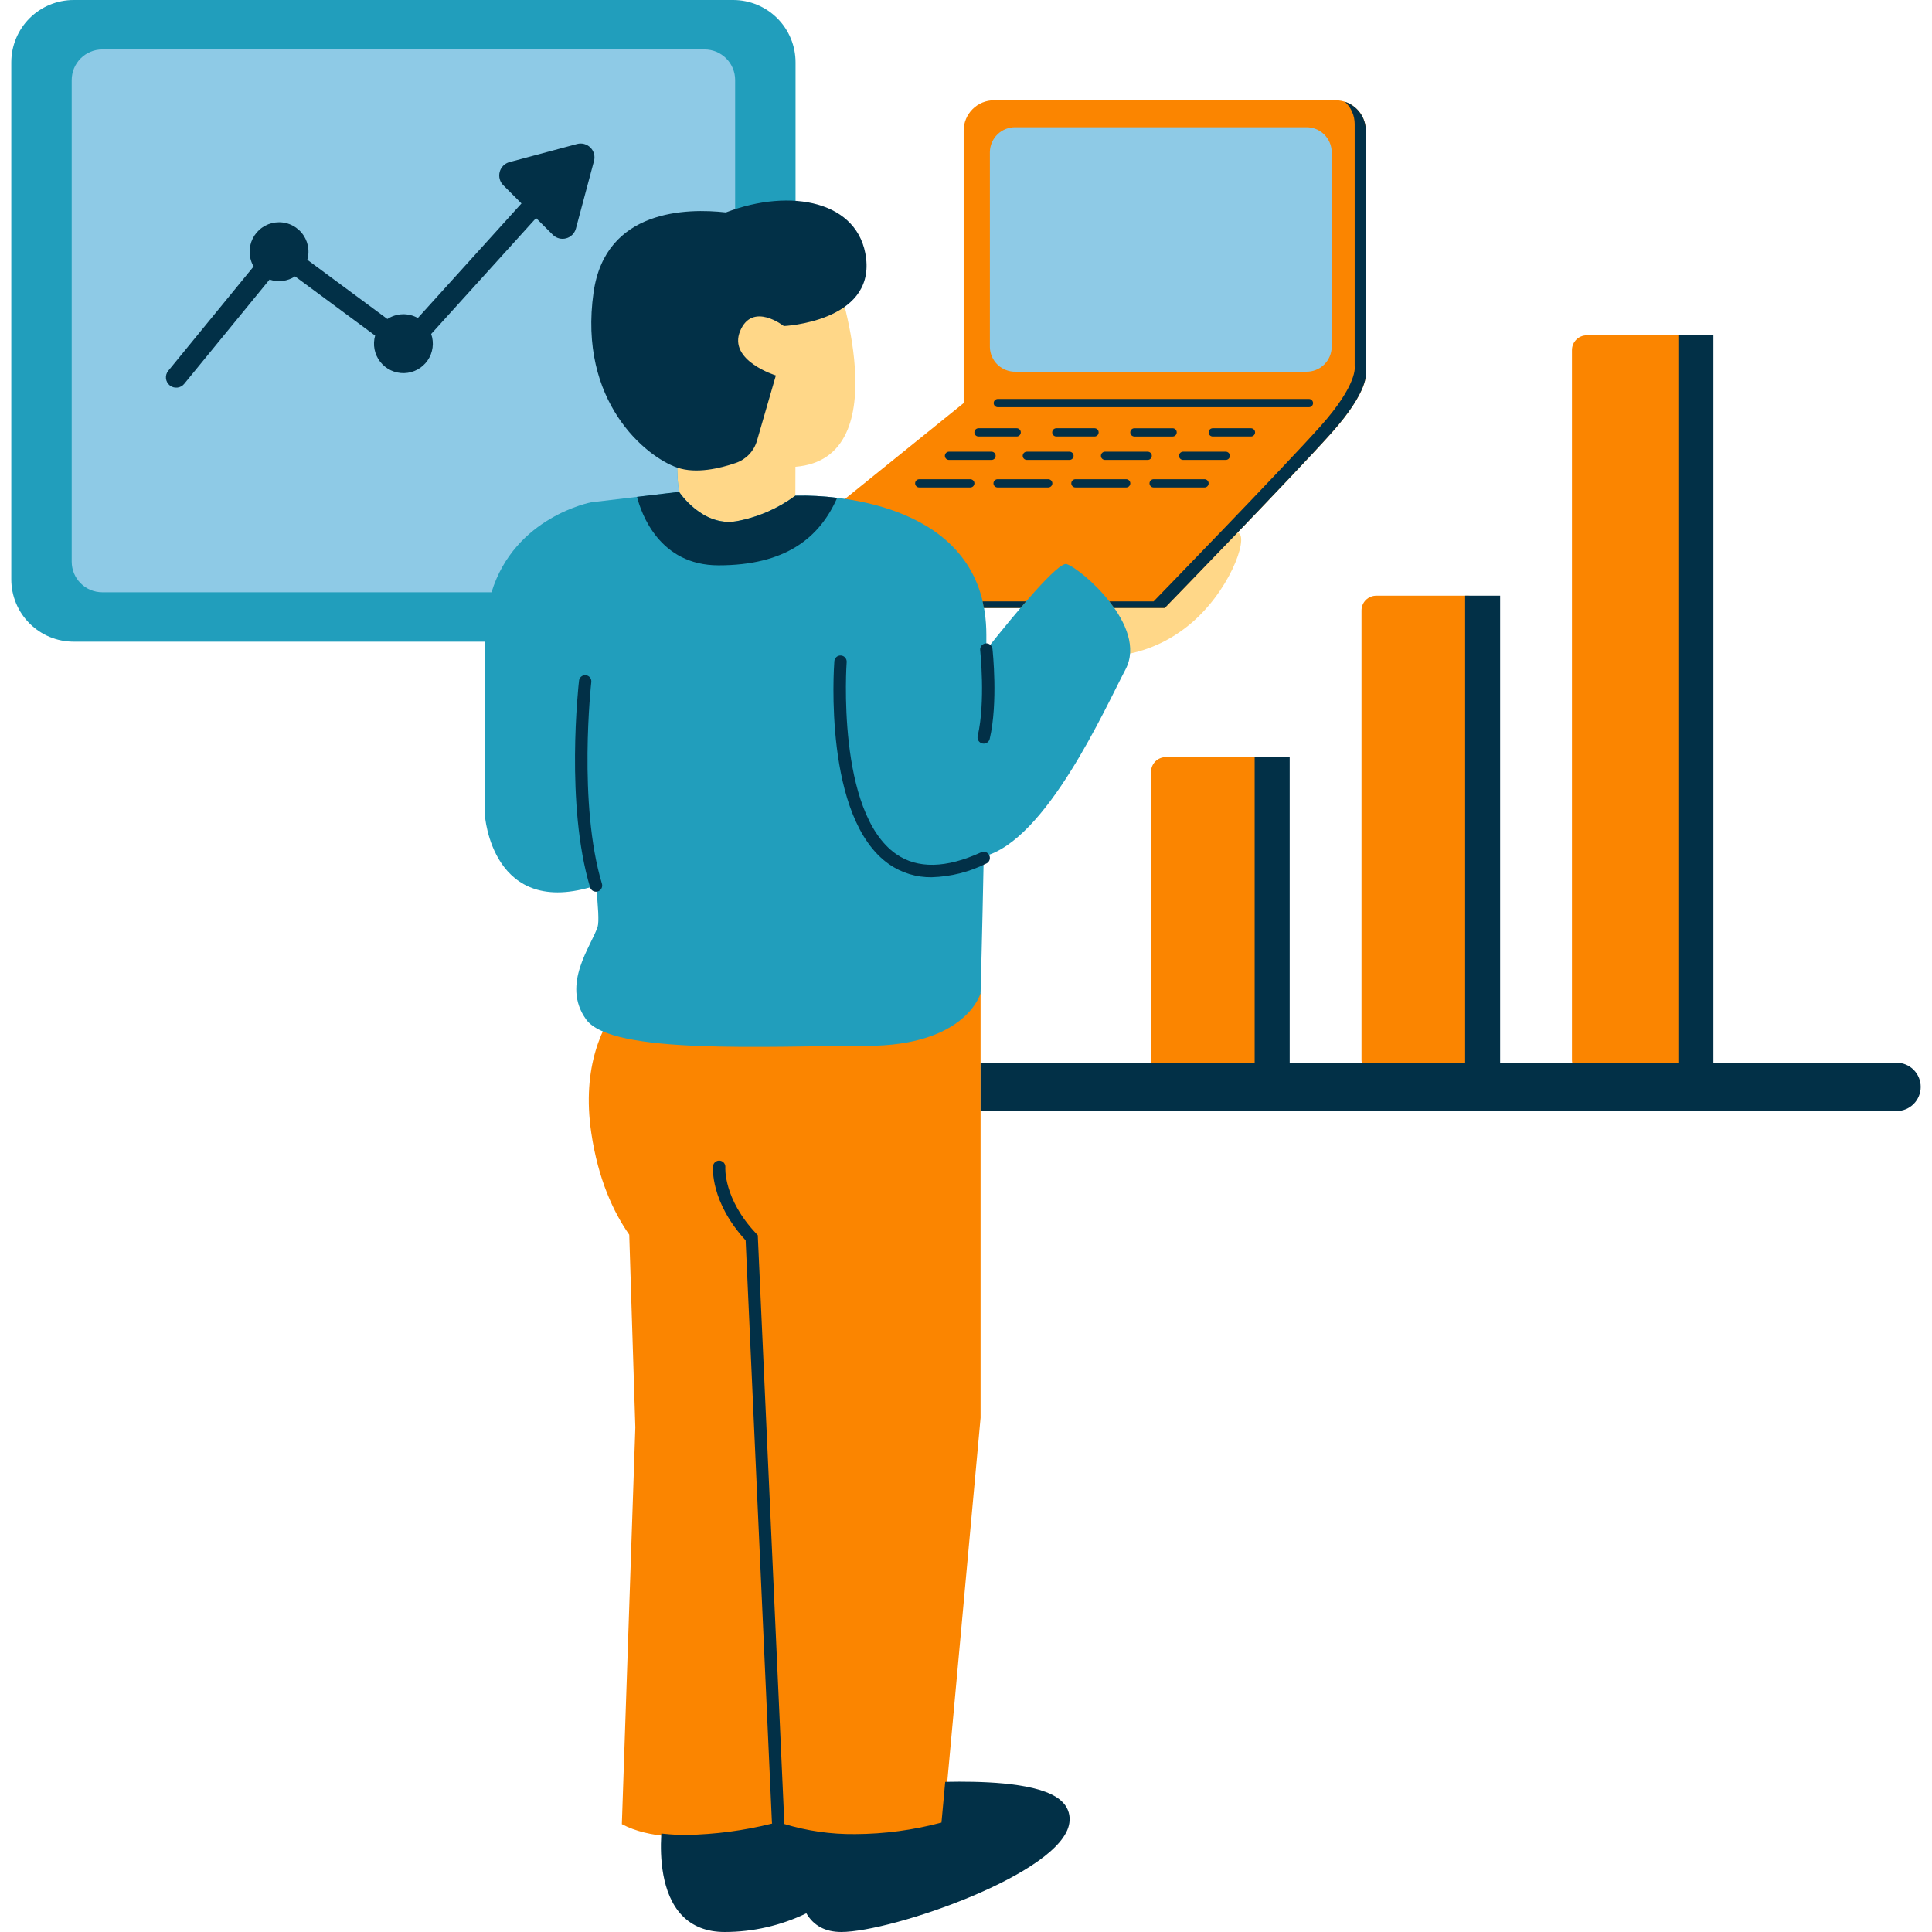 <svg xmlns="http://www.w3.org/2000/svg" xmlns:xlink="http://www.w3.org/1999/xlink" width="1080" zoomAndPan="magnify" viewBox="0 0 810 810" height="1080" preserveAspectRatio="xMidYMid meet" version="1.2"><defs><clipPath id="c7cbd55436"><path d="M 4.418 0 L 474 0 L 474 439 L 4.418 439 Z M 4.418 0 "/></clipPath><clipPath id="fb33c77674"><path d="M 69 42 L 805.418 42 L 805.418 810 L 69 810 Z M 69 42 "/></clipPath></defs><g id="02d00cb7a5"><path style=" stroke:none;fill-rule:nonzero;fill:#ffd788;fill-opacity:1;" d="M 498.043 262.406 C 480.801 276.199 463.879 274.945 463.879 274.945 L 452.527 256.523 L 451.34 257.078 C 451.34 257.078 451.461 256.363 451.684 255.152 L 444.758 243.918 L 454.316 242.992 C 457.176 231.508 461.941 217.148 467.949 216.961 C 475.035 216.738 473.832 232.148 472.512 241.227 L 473.844 241.098 C 473.844 241.098 491.141 245.801 497.41 238.902 C 503.68 232.008 515.273 221.344 519.348 223.543 C 523.422 225.746 515.277 248.613 498.043 262.406 Z M 325.285 115.637 L 298.574 122.887 L 292.016 177.441 C 291.887 178.934 292.02 180.402 292.414 181.852 C 292.809 183.297 293.441 184.629 294.312 185.848 L 284.418 188.145 C 284.418 188.145 278.551 228.543 307.547 228.543 C 336.547 228.543 333.441 215.078 333.441 215.078 L 333.488 195.703 C 377.461 192.16 350.355 115.637 350.355 115.637 Z M 325.285 115.637 "/><path style=" stroke:none;fill-rule:nonzero;fill:#fb8500;fill-opacity:1;" d="M 558.215 181.535 C 542.238 199.402 488.328 254.883 488.328 254.883 L 297.664 254.883 L 404.023 168.996 L 404.023 54.738 C 404.023 53.906 404.105 53.078 404.27 52.262 C 404.43 51.445 404.672 50.648 404.992 49.879 C 405.309 49.109 405.699 48.379 406.164 47.684 C 406.625 46.992 407.152 46.352 407.742 45.762 C 408.332 45.172 408.973 44.645 409.664 44.184 C 410.359 43.719 411.09 43.328 411.859 43.008 C 412.629 42.691 413.426 42.449 414.242 42.285 C 415.059 42.125 415.883 42.043 416.719 42.043 L 559.938 42.043 C 560.77 42.043 561.598 42.125 562.414 42.285 C 563.23 42.449 564.023 42.691 564.793 43.008 C 565.566 43.328 566.297 43.719 566.988 44.184 C 567.684 44.645 568.324 45.172 568.914 45.762 C 569.504 46.352 570.027 46.992 570.492 47.684 C 570.953 48.379 571.344 49.109 571.664 49.879 C 571.984 50.648 572.223 51.445 572.387 52.262 C 572.551 53.078 572.629 53.906 572.629 54.738 L 572.629 156.305 C 572.629 156.305 574.195 163.668 558.215 181.535 Z M 286.418 418.391 L 272.828 408.402 C 268.219 411.332 264.23 414.945 260.855 419.238 L 260.719 419.238 L 260.719 419.398 C 252.492 429.555 243.805 447.305 247.895 474.945 C 250.785 494.461 257.191 508.207 263.816 517.66 L 266.363 598.469 L 260.715 764.789 C 283.316 776.902 326.188 764.789 326.188 764.789 C 358.562 776.094 395.52 764.789 395.52 764.789 L 411.109 594.434 L 411.109 416.379 L 358.617 416.008 Z M 527.188 317.422 L 488.754 317.422 C 488.348 317.422 487.945 317.465 487.551 317.543 C 487.152 317.621 486.766 317.738 486.391 317.895 C 486.02 318.047 485.664 318.238 485.324 318.465 C 484.988 318.688 484.676 318.945 484.391 319.23 C 484.105 319.516 483.848 319.828 483.625 320.164 C 483.398 320.504 483.207 320.859 483.055 321.23 C 482.898 321.605 482.781 321.992 482.703 322.391 C 482.625 322.785 482.586 323.188 482.586 323.594 L 482.586 444.371 C 482.586 444.777 482.625 445.176 482.703 445.574 C 482.781 445.973 482.898 446.355 483.055 446.73 C 483.207 447.105 483.398 447.461 483.625 447.797 C 483.848 448.137 484.105 448.445 484.391 448.734 C 484.676 449.02 484.988 449.273 485.324 449.5 C 485.664 449.727 486.02 449.914 486.391 450.07 C 486.766 450.227 487.152 450.344 487.551 450.422 C 487.945 450.5 488.348 450.539 488.754 450.539 L 527.188 450.539 C 527.594 450.539 527.996 450.5 528.391 450.422 C 528.789 450.344 529.176 450.227 529.551 450.07 C 529.926 449.914 530.281 449.727 530.617 449.5 C 530.953 449.273 531.266 449.02 531.551 448.734 C 531.836 448.445 532.094 448.137 532.316 447.797 C 532.543 447.461 532.734 447.105 532.887 446.73 C 533.043 446.355 533.16 445.973 533.238 445.574 C 533.316 445.176 533.359 444.777 533.359 444.371 L 533.359 323.594 C 533.359 323.191 533.32 322.789 533.238 322.391 C 533.16 321.992 533.043 321.609 532.891 321.234 C 532.734 320.859 532.543 320.504 532.32 320.168 C 532.094 319.828 531.84 319.52 531.551 319.23 C 531.266 318.945 530.953 318.688 530.617 318.465 C 530.281 318.238 529.926 318.047 529.551 317.895 C 529.176 317.738 528.789 317.621 528.395 317.543 C 527.996 317.465 527.594 317.422 527.188 317.422 Z M 615.426 249.746 L 576.988 249.746 C 576.586 249.746 576.184 249.785 575.785 249.863 C 575.391 249.945 575.004 250.059 574.629 250.215 C 574.254 250.371 573.898 250.559 573.562 250.785 C 573.227 251.012 572.914 251.266 572.629 251.555 C 572.34 251.84 572.086 252.152 571.859 252.488 C 571.637 252.824 571.445 253.18 571.289 253.555 C 571.137 253.93 571.02 254.316 570.941 254.711 C 570.859 255.109 570.82 255.512 570.82 255.914 L 570.82 444.371 C 570.82 444.777 570.859 445.18 570.941 445.574 C 571.02 445.973 571.137 446.359 571.289 446.734 C 571.445 447.105 571.637 447.461 571.859 447.801 C 572.086 448.137 572.34 448.449 572.629 448.734 C 572.914 449.02 573.227 449.277 573.562 449.504 C 573.898 449.727 574.254 449.918 574.629 450.07 C 575.004 450.227 575.391 450.344 575.785 450.422 C 576.184 450.504 576.586 450.543 576.988 450.543 L 615.426 450.543 C 615.832 450.543 616.23 450.504 616.629 450.422 C 617.027 450.344 617.414 450.227 617.785 450.07 C 618.16 449.918 618.516 449.727 618.852 449.504 C 619.191 449.277 619.5 449.02 619.789 448.734 C 620.074 448.449 620.328 448.137 620.555 447.801 C 620.781 447.461 620.969 447.105 621.125 446.734 C 621.281 446.359 621.398 445.973 621.477 445.574 C 621.555 445.18 621.594 444.777 621.594 444.371 L 621.594 255.918 C 621.594 255.512 621.555 255.109 621.477 254.715 C 621.398 254.316 621.281 253.93 621.125 253.555 C 620.969 253.18 620.781 252.824 620.555 252.488 C 620.332 252.152 620.074 251.84 619.789 251.555 C 619.504 251.266 619.191 251.012 618.855 250.785 C 618.516 250.562 618.16 250.371 617.785 250.215 C 617.414 250.059 617.027 249.945 616.629 249.863 C 616.23 249.785 615.832 249.746 615.426 249.746 Z M 703.66 140.586 L 665.227 140.586 C 664.82 140.586 664.418 140.625 664.023 140.703 C 663.625 140.781 663.238 140.898 662.863 141.055 C 662.492 141.211 662.137 141.398 661.797 141.625 C 661.461 141.852 661.148 142.105 660.863 142.395 C 660.578 142.68 660.32 142.992 660.098 143.328 C 659.871 143.664 659.68 144.02 659.527 144.395 C 659.371 144.77 659.254 145.156 659.176 145.551 C 659.098 145.949 659.055 146.352 659.055 146.754 L 659.055 444.371 C 659.055 444.777 659.098 445.18 659.176 445.574 C 659.254 445.973 659.371 446.359 659.527 446.734 C 659.68 447.105 659.871 447.461 660.098 447.801 C 660.32 448.137 660.578 448.449 660.863 448.734 C 661.148 449.02 661.461 449.277 661.797 449.504 C 662.133 449.727 662.488 449.918 662.863 450.07 C 663.238 450.227 663.625 450.344 664.023 450.422 C 664.418 450.504 664.82 450.543 665.227 450.543 L 703.66 450.543 C 704.066 450.543 704.469 450.504 704.863 450.422 C 705.262 450.344 705.648 450.227 706.023 450.07 C 706.395 449.918 706.75 449.727 707.09 449.504 C 707.426 449.277 707.738 449.02 708.023 448.734 C 708.309 448.449 708.566 448.137 708.789 447.801 C 709.016 447.461 709.207 447.105 709.359 446.734 C 709.516 446.359 709.633 445.973 709.711 445.574 C 709.789 445.18 709.828 444.777 709.828 444.371 L 709.828 146.754 C 709.832 146.348 709.789 145.945 709.711 145.547 C 709.633 145.152 709.516 144.766 709.359 144.391 C 709.207 144.016 709.016 143.66 708.793 143.324 C 708.566 142.984 708.312 142.676 708.023 142.387 C 707.738 142.102 707.426 141.844 707.09 141.621 C 706.754 141.395 706.398 141.203 706.023 141.051 C 705.648 140.895 705.262 140.777 704.863 140.699 C 704.469 140.617 704.066 140.578 703.66 140.578 Z M 703.66 140.586 "/><g clip-rule="nonzero" clip-path="url(#c7cbd55436)"><path style=" stroke:none;fill-rule:nonzero;fill:#219ebc;fill-opacity:1;" d="M 471.871 280.68 C 463.387 296.746 438.664 352.469 412.434 359.047 C 411.801 391.598 411.113 416.379 411.113 416.379 C 411.113 416.379 405.262 438.477 363.312 438.477 C 321.363 438.477 256.457 442.273 245.754 427.426 C 235.055 412.582 248.172 396.352 250.586 388.41 C 251.172 386.496 250.789 380 249.875 371.254 C 206.156 385.57 203.293 341.797 203.293 341.797 L 203.293 269.023 L 30.859 269.023 C 30.004 269.023 29.152 268.98 28.301 268.898 C 27.449 268.812 26.602 268.688 25.762 268.52 C 24.926 268.355 24.094 268.145 23.277 267.898 C 22.457 267.648 21.652 267.359 20.863 267.035 C 20.07 266.707 19.297 266.34 18.543 265.938 C 17.789 265.535 17.055 265.094 16.344 264.617 C 15.633 264.145 14.945 263.633 14.285 263.09 C 13.625 262.547 12.988 261.973 12.387 261.371 C 11.781 260.766 11.207 260.129 10.664 259.469 C 10.121 258.809 9.609 258.121 9.137 257.41 C 8.66 256.699 8.219 255.965 7.816 255.211 C 7.414 254.453 7.047 253.684 6.719 252.891 C 6.391 252.102 6.105 251.297 5.855 250.477 C 5.605 249.656 5.398 248.828 5.23 247.988 C 5.066 247.148 4.941 246.305 4.855 245.453 C 4.773 244.602 4.73 243.746 4.73 242.891 L 4.73 26.137 C 4.73 25.281 4.77 24.426 4.855 23.574 C 4.938 22.723 5.066 21.879 5.23 21.039 C 5.398 20.199 5.605 19.367 5.855 18.551 C 6.102 17.73 6.391 16.926 6.719 16.133 C 7.047 15.344 7.41 14.57 7.816 13.816 C 8.219 13.062 8.656 12.328 9.133 11.617 C 9.609 10.902 10.117 10.219 10.66 9.555 C 11.203 8.895 11.777 8.262 12.383 7.656 C 12.988 7.051 13.621 6.477 14.285 5.934 C 14.945 5.391 15.633 4.879 16.344 4.406 C 17.055 3.93 17.789 3.488 18.543 3.086 C 19.297 2.684 20.07 2.316 20.859 1.988 C 21.652 1.66 22.457 1.375 23.277 1.125 C 24.094 0.879 24.922 0.668 25.762 0.504 C 26.602 0.336 27.449 0.211 28.301 0.125 C 29.152 0.043 30.004 0 30.859 0 L 307.406 0 C 308.262 0 309.113 0.043 309.965 0.125 C 310.816 0.211 311.664 0.336 312.504 0.504 C 313.344 0.668 314.172 0.879 314.988 1.125 C 315.809 1.375 316.613 1.66 317.406 1.988 C 318.195 2.316 318.969 2.684 319.723 3.086 C 320.477 3.488 321.211 3.93 321.922 4.406 C 322.633 4.879 323.32 5.391 323.98 5.934 C 324.645 6.477 325.277 7.051 325.883 7.656 C 326.488 8.262 327.062 8.895 327.605 9.555 C 328.148 10.219 328.656 10.902 329.133 11.617 C 329.609 12.328 330.047 13.062 330.449 13.816 C 330.855 14.57 331.219 15.344 331.547 16.133 C 331.875 16.926 332.164 17.73 332.41 18.551 C 332.66 19.367 332.867 20.199 333.035 21.039 C 333.199 21.879 333.328 22.723 333.41 23.574 C 333.496 24.426 333.535 25.281 333.535 26.137 L 333.535 115.637 L 325.285 115.637 L 298.574 122.887 L 292.016 177.441 C 291.887 178.934 292.02 180.402 292.414 181.852 C 292.809 183.297 293.441 184.629 294.312 185.848 L 284.418 188.145 C 283.688 194.18 283.781 200.203 284.711 206.215 C 284.723 206.234 294.395 220.945 308.734 218.527 C 313.211 217.711 317.535 216.398 321.707 214.594 C 325.883 212.785 329.801 210.531 333.457 207.828 L 333.457 207.652 C 333.484 207.645 333.512 207.637 333.535 207.625 L 333.535 207.824 L 333.836 207.812 L 338.641 207.812 C 356.367 208.234 413.531 213.664 413.531 266.18 C 413.531 268.215 413.531 270.277 413.531 272.367 C 426.613 255.914 443.73 235.445 447.176 236.484 C 452.887 238.211 481.539 262.379 471.871 280.68 Z M 471.871 280.68 "/></g><path style=" stroke:none;fill-rule:nonzero;fill:#8ecae6;fill-opacity:1;" d="M 558.324 63.598 L 558.324 145.59 C 558.305 146.281 558.219 146.965 558.066 147.637 C 557.914 148.312 557.699 148.965 557.418 149.594 C 557.137 150.227 556.797 150.824 556.398 151.391 C 556 151.953 555.551 152.473 555.051 152.949 C 554.547 153.426 554.008 153.848 553.422 154.215 C 552.84 154.586 552.223 154.895 551.578 155.145 C 550.934 155.391 550.273 155.574 549.59 155.691 C 548.91 155.809 548.227 155.859 547.535 155.844 L 425.801 155.844 C 425.109 155.859 424.426 155.809 423.746 155.691 C 423.062 155.574 422.402 155.391 421.758 155.145 C 421.113 154.895 420.496 154.586 419.914 154.219 C 419.328 153.848 418.789 153.426 418.285 152.949 C 417.785 152.473 417.336 151.953 416.938 151.391 C 416.539 150.824 416.199 150.227 415.918 149.598 C 415.637 148.965 415.422 148.312 415.27 147.637 C 415.117 146.965 415.031 146.281 415.012 145.59 L 415.012 63.598 C 415.031 62.906 415.117 62.227 415.27 61.551 C 415.422 60.875 415.637 60.223 415.918 59.594 C 416.199 58.961 416.539 58.363 416.938 57.801 C 417.336 57.234 417.785 56.715 418.285 56.238 C 418.789 55.762 419.328 55.34 419.914 54.973 C 420.496 54.602 421.113 54.293 421.758 54.047 C 422.402 53.797 423.062 53.613 423.746 53.496 C 424.426 53.379 425.109 53.328 425.801 53.348 L 547.535 53.348 C 548.227 53.328 548.91 53.379 549.59 53.496 C 550.273 53.613 550.934 53.797 551.578 54.047 C 552.223 54.293 552.84 54.602 553.422 54.973 C 554.008 55.34 554.547 55.766 555.051 56.238 C 555.551 56.715 556 57.234 556.398 57.801 C 556.797 58.363 557.137 58.961 557.418 59.594 C 557.699 60.223 557.914 60.879 558.066 61.551 C 558.219 62.227 558.305 62.906 558.324 63.598 Z M 295.395 20.727 L 42.871 20.727 C 42.031 20.727 41.199 20.809 40.371 20.973 C 39.547 21.137 38.746 21.379 37.969 21.703 C 37.191 22.023 36.453 22.422 35.754 22.887 C 35.055 23.355 34.406 23.887 33.812 24.484 C 33.219 25.078 32.688 25.727 32.219 26.426 C 31.754 27.125 31.359 27.863 31.035 28.641 C 30.715 29.418 30.473 30.223 30.309 31.047 C 30.145 31.871 30.062 32.707 30.062 33.547 L 30.062 235.484 C 30.062 236.328 30.145 237.16 30.309 237.988 C 30.473 238.812 30.715 239.613 31.035 240.391 C 31.359 241.172 31.754 241.91 32.223 242.609 C 32.688 243.309 33.219 243.957 33.816 244.551 C 34.41 245.148 35.059 245.68 35.758 246.148 C 36.457 246.617 37.195 247.012 37.973 247.332 C 38.754 247.656 39.555 247.898 40.379 248.062 C 41.207 248.227 42.039 248.309 42.879 248.309 L 206.07 248.309 C 215.809 216.562 247.898 210.586 247.898 210.586 L 284.711 206.215 C 283.781 200.203 283.684 194.18 284.418 188.145 L 294.312 185.848 C 293.441 184.629 292.809 183.297 292.41 181.852 C 292.016 180.402 291.883 178.934 292.012 177.441 L 298.57 122.887 L 308.211 120.27 L 308.211 33.539 C 308.211 32.699 308.129 31.863 307.965 31.039 C 307.801 30.215 307.555 29.414 307.234 28.637 C 306.91 27.859 306.516 27.117 306.051 26.418 C 305.582 25.719 305.051 25.074 304.453 24.477 C 303.859 23.883 303.211 23.352 302.512 22.883 C 301.812 22.418 301.074 22.023 300.297 21.699 C 299.52 21.379 298.719 21.137 297.895 20.973 C 297.066 20.809 296.234 20.727 295.395 20.727 Z M 295.395 20.727 "/><g clip-rule="nonzero" clip-path="url(#fb33c77674)"><path style=" stroke:none;fill-rule:nonzero;fill:#023047;fill-opacity:1;" d="M 283.93 196.047 C 270.961 191.598 242.301 168.461 248.863 122.539 C 253.848 87.629 288.141 87.242 304.312 89.062 C 331.609 78.637 360.316 84.309 363.129 108.383 C 366.234 134.973 328.609 136.703 328.609 136.703 C 328.609 136.703 315.488 126.344 310.309 138.773 C 305.133 151.203 325.285 157.414 325.285 157.414 L 317.355 184.801 C 317.047 185.871 316.609 186.895 316.055 187.863 C 315.496 188.828 314.832 189.719 314.062 190.527 C 313.289 191.336 312.434 192.039 311.496 192.641 C 310.555 193.246 309.555 193.727 308.5 194.09 C 301.906 196.367 291.871 198.773 283.93 196.047 Z M 402.141 746.977 C 400.277 746.977 398.562 747 397.051 747.039 L 396.281 747.059 L 394.719 764.129 C 382.871 767.293 370.816 768.902 358.555 768.957 C 348.375 769.066 338.418 767.641 328.676 764.684 C 328.777 764.387 328.82 764.082 328.809 763.77 L 317.746 518.836 L 317.703 517.871 L 317.039 517.168 C 303.246 502.613 304.09 489.527 304.102 489.398 C 304.129 489.055 304.09 488.723 303.988 488.395 C 303.883 488.066 303.719 487.77 303.5 487.508 C 303.277 487.246 303.012 487.035 302.707 486.879 C 302.402 486.719 302.078 486.625 301.738 486.598 C 301.395 486.566 301.059 486.605 300.734 486.707 C 300.406 486.812 300.109 486.977 299.848 487.195 C 299.586 487.418 299.375 487.68 299.215 487.984 C 299.059 488.289 298.961 488.613 298.934 488.957 C 298.879 489.57 297.805 503.938 312.613 520.023 L 323.629 764.004 C 323.637 764.188 323.668 764.367 323.715 764.543 C 311.906 767.496 299.914 769.082 287.746 769.309 C 284.547 769.316 281.355 769.148 278.176 768.809 L 277.27 768.711 L 277.219 769.621 C 276.742 778.156 277.219 793.828 285.812 802.926 C 290.242 807.617 296.305 809.996 303.809 809.996 C 309.738 809.996 315.598 809.336 321.379 808.012 C 327.164 806.691 332.727 804.742 338.066 802.164 C 341.094 807.363 346.02 809.996 352.707 809.996 C 373.875 809.996 445.348 785.438 448.324 764.301 C 448.57 762.805 448.477 761.324 448.051 759.867 C 447.625 758.41 446.902 757.117 445.891 755.988 C 439.004 748.055 417.242 746.977 402.141 746.977 Z M 418.332 170.727 L 548.777 170.727 C 549.008 170.727 549.227 170.684 549.441 170.598 C 549.652 170.508 549.84 170.383 550.004 170.223 C 550.164 170.059 550.289 169.871 550.379 169.66 C 550.465 169.449 550.512 169.227 550.512 168.996 C 550.512 168.77 550.465 168.547 550.379 168.336 C 550.289 168.121 550.164 167.934 550.004 167.773 C 549.84 167.609 549.652 167.484 549.441 167.398 C 549.227 167.312 549.008 167.266 548.777 167.27 L 418.332 167.27 C 418.105 167.27 417.883 167.312 417.672 167.402 C 417.461 167.488 417.273 167.613 417.113 167.777 C 416.953 167.938 416.828 168.125 416.738 168.336 C 416.652 168.547 416.609 168.77 416.609 168.996 C 416.609 169.227 416.652 169.445 416.738 169.656 C 416.828 169.871 416.953 170.055 417.113 170.219 C 417.273 170.379 417.461 170.504 417.672 170.594 C 417.883 170.68 418.105 170.727 418.332 170.727 Z M 410.188 183.004 L 426.191 183.004 C 426.426 183.012 426.652 182.973 426.871 182.887 C 427.09 182.805 427.281 182.68 427.449 182.516 C 427.617 182.355 427.746 182.164 427.836 181.949 C 427.93 181.734 427.973 181.512 427.973 181.277 C 427.973 181.043 427.93 180.816 427.836 180.602 C 427.746 180.387 427.617 180.199 427.449 180.035 C 427.281 179.871 427.09 179.75 426.871 179.664 C 426.652 179.578 426.426 179.539 426.191 179.547 L 410.188 179.547 C 409.965 179.555 409.75 179.602 409.543 179.695 C 409.336 179.785 409.156 179.91 409 180.07 C 408.844 180.234 408.723 180.418 408.641 180.625 C 408.555 180.836 408.512 181.051 408.512 181.277 C 408.512 181.5 408.555 181.719 408.641 181.926 C 408.723 182.133 408.844 182.32 409 182.48 C 409.156 182.641 409.336 182.77 409.543 182.859 C 409.75 182.949 409.965 182.996 410.188 183.004 Z M 397.824 192.828 L 415.645 192.828 C 415.879 192.836 416.105 192.797 416.324 192.711 C 416.539 192.625 416.734 192.504 416.902 192.34 C 417.07 192.176 417.199 191.988 417.289 191.773 C 417.383 191.559 417.426 191.332 417.426 191.098 C 417.426 190.867 417.383 190.641 417.289 190.426 C 417.199 190.211 417.07 190.02 416.902 189.859 C 416.734 189.695 416.539 189.57 416.324 189.488 C 416.105 189.402 415.879 189.363 415.645 189.371 L 397.824 189.371 C 397.598 189.379 397.383 189.426 397.176 189.516 C 396.973 189.609 396.789 189.734 396.633 189.895 C 396.477 190.055 396.355 190.242 396.273 190.449 C 396.188 190.656 396.145 190.875 396.145 191.098 C 396.145 191.324 396.188 191.539 396.273 191.75 C 396.355 191.957 396.477 192.141 396.633 192.305 C 396.789 192.465 396.973 192.59 397.176 192.68 C 397.383 192.773 397.598 192.82 397.824 192.828 Z M 385.453 204.375 L 406.738 204.375 C 406.973 204.383 407.195 204.344 407.414 204.262 C 407.633 204.176 407.824 204.051 407.992 203.891 C 408.16 203.727 408.289 203.535 408.383 203.32 C 408.473 203.105 408.52 202.883 408.52 202.648 C 408.52 202.414 408.473 202.191 408.383 201.973 C 408.289 201.758 408.16 201.57 407.992 201.406 C 407.824 201.242 407.633 201.121 407.414 201.035 C 407.195 200.953 406.973 200.914 406.738 200.918 L 385.453 200.918 C 385.223 200.914 384.996 200.953 384.777 201.035 C 384.559 201.121 384.367 201.242 384.199 201.406 C 384.031 201.57 383.902 201.758 383.809 201.973 C 383.719 202.191 383.676 202.414 383.676 202.648 C 383.676 202.883 383.719 203.105 383.809 203.32 C 383.902 203.535 384.031 203.727 384.199 203.891 C 384.367 204.051 384.559 204.176 384.777 204.262 C 384.996 204.344 385.223 204.383 385.453 204.375 Z M 458.934 183.004 C 459.16 182.996 459.375 182.949 459.578 182.859 C 459.785 182.77 459.965 182.641 460.121 182.48 C 460.277 182.32 460.398 182.133 460.484 181.926 C 460.57 181.719 460.609 181.5 460.609 181.277 C 460.609 181.051 460.57 180.836 460.484 180.625 C 460.398 180.418 460.277 180.234 460.121 180.074 C 459.965 179.91 459.785 179.785 459.578 179.695 C 459.375 179.602 459.16 179.555 458.934 179.547 L 442.926 179.547 C 442.695 179.539 442.469 179.578 442.25 179.664 C 442.031 179.75 441.84 179.871 441.672 180.035 C 441.504 180.199 441.375 180.387 441.281 180.602 C 441.191 180.816 441.145 181.043 441.145 181.277 C 441.145 181.512 441.191 181.734 441.281 181.949 C 441.375 182.164 441.504 182.355 441.672 182.516 C 441.84 182.68 442.031 182.805 442.25 182.887 C 442.469 182.973 442.695 183.012 442.926 183.004 Z M 450.113 191.102 C 450.113 190.871 450.07 190.648 449.98 190.438 C 449.895 190.227 449.77 190.039 449.609 189.879 C 449.445 189.715 449.258 189.59 449.047 189.504 C 448.836 189.414 448.613 189.371 448.387 189.371 L 430.559 189.371 C 430.324 189.363 430.102 189.402 429.883 189.488 C 429.664 189.57 429.473 189.695 429.305 189.859 C 429.137 190.02 429.008 190.211 428.914 190.426 C 428.824 190.641 428.777 190.867 428.777 191.098 C 428.777 191.332 428.824 191.559 428.914 191.773 C 429.008 191.988 429.137 192.176 429.305 192.34 C 429.473 192.504 429.664 192.625 429.883 192.711 C 430.102 192.797 430.324 192.836 430.559 192.828 L 448.383 192.828 C 448.613 192.828 448.832 192.785 449.047 192.695 C 449.258 192.609 449.445 192.484 449.605 192.32 C 449.766 192.16 449.891 191.973 449.98 191.762 C 450.066 191.551 450.113 191.328 450.113 191.102 Z M 441.203 202.648 C 441.203 202.418 441.16 202.199 441.07 201.988 C 440.984 201.777 440.859 201.59 440.699 201.426 C 440.535 201.266 440.352 201.141 440.141 201.051 C 439.93 200.965 439.707 200.918 439.48 200.918 L 418.191 200.918 C 417.969 200.926 417.754 200.973 417.547 201.062 C 417.34 201.156 417.16 201.281 417.004 201.441 C 416.848 201.605 416.727 201.789 416.641 201.996 C 416.559 202.203 416.516 202.422 416.516 202.645 C 416.516 202.871 416.559 203.086 416.641 203.297 C 416.727 203.504 416.848 203.688 417.004 203.852 C 417.16 204.012 417.34 204.137 417.547 204.227 C 417.754 204.32 417.969 204.367 418.191 204.375 L 439.48 204.375 C 439.707 204.375 439.926 204.328 440.137 204.242 C 440.348 204.152 440.535 204.027 440.695 203.867 C 440.859 203.703 440.98 203.52 441.07 203.309 C 441.156 203.098 441.199 202.875 441.199 202.648 Z M 491.672 179.551 L 475.664 179.551 C 475.43 179.543 475.203 179.582 474.988 179.668 C 474.77 179.75 474.574 179.875 474.406 180.039 C 474.242 180.199 474.109 180.391 474.02 180.605 C 473.93 180.82 473.883 181.047 473.883 181.281 C 473.883 181.512 473.93 181.738 474.02 181.953 C 474.109 182.168 474.242 182.359 474.406 182.52 C 474.574 182.684 474.77 182.809 474.988 182.891 C 475.203 182.977 475.43 183.016 475.664 183.008 L 491.676 183.008 C 491.902 183 492.117 182.953 492.32 182.863 C 492.527 182.77 492.707 182.645 492.863 182.484 C 493.02 182.32 493.141 182.137 493.227 181.93 C 493.309 181.723 493.352 181.504 493.352 181.281 C 493.352 181.055 493.309 180.84 493.227 180.629 C 493.141 180.422 493.02 180.238 492.863 180.074 C 492.707 179.914 492.527 179.789 492.32 179.699 C 492.117 179.605 491.902 179.559 491.676 179.551 Z M 461.57 191.102 C 461.57 191.328 461.613 191.551 461.699 191.762 C 461.789 191.973 461.914 192.16 462.074 192.32 C 462.238 192.484 462.426 192.609 462.637 192.695 C 462.848 192.785 463.07 192.828 463.297 192.828 L 481.121 192.828 C 481.355 192.836 481.582 192.797 481.801 192.711 C 482.02 192.625 482.211 192.504 482.379 192.34 C 482.547 192.176 482.676 191.988 482.766 191.773 C 482.859 191.559 482.902 191.332 482.902 191.098 C 482.902 190.867 482.859 190.641 482.766 190.426 C 482.676 190.211 482.547 190.02 482.379 189.859 C 482.211 189.695 482.02 189.57 481.801 189.488 C 481.582 189.402 481.355 189.363 481.121 189.371 L 463.297 189.371 C 463.066 189.371 462.848 189.414 462.637 189.504 C 462.422 189.59 462.234 189.715 462.074 189.879 C 461.914 190.039 461.789 190.227 461.699 190.438 C 461.613 190.648 461.566 190.871 461.566 191.102 Z M 450.934 204.375 L 472.211 204.375 C 472.434 204.367 472.648 204.32 472.855 204.227 C 473.062 204.137 473.242 204.012 473.398 203.852 C 473.555 203.688 473.676 203.504 473.758 203.297 C 473.844 203.086 473.887 202.871 473.887 202.645 C 473.887 202.422 473.844 202.203 473.758 201.996 C 473.676 201.789 473.555 201.605 473.398 201.441 C 473.242 201.281 473.062 201.156 472.855 201.062 C 472.648 200.973 472.434 200.926 472.211 200.918 L 450.93 200.918 C 450.695 200.91 450.473 200.949 450.254 201.035 C 450.035 201.117 449.844 201.242 449.676 201.406 C 449.508 201.566 449.379 201.758 449.285 201.973 C 449.195 202.188 449.148 202.414 449.148 202.645 C 449.148 202.879 449.195 203.105 449.285 203.32 C 449.379 203.535 449.508 203.727 449.676 203.887 C 449.844 204.051 450.035 204.176 450.254 204.258 C 450.473 204.344 450.695 204.383 450.93 204.375 Z M 524.41 183.004 C 524.641 183.012 524.867 182.973 525.086 182.887 C 525.305 182.805 525.496 182.68 525.664 182.516 C 525.832 182.355 525.961 182.164 526.055 181.949 C 526.145 181.734 526.191 181.512 526.191 181.277 C 526.191 181.043 526.145 180.816 526.055 180.602 C 525.961 180.387 525.832 180.199 525.664 180.035 C 525.496 179.871 525.305 179.75 525.086 179.664 C 524.867 179.578 524.641 179.539 524.41 179.547 L 508.402 179.547 C 508.176 179.555 507.961 179.602 507.758 179.695 C 507.551 179.785 507.371 179.91 507.211 180.07 C 507.055 180.234 506.938 180.418 506.852 180.625 C 506.766 180.836 506.727 181.051 506.727 181.277 C 506.727 181.5 506.766 181.719 506.852 181.926 C 506.938 182.133 507.055 182.32 507.211 182.48 C 507.371 182.641 507.551 182.77 507.758 182.859 C 507.961 182.949 508.176 182.996 508.402 183.004 Z M 494.309 191.102 C 494.309 191.328 494.352 191.551 494.438 191.762 C 494.527 191.973 494.652 192.16 494.812 192.32 C 494.977 192.484 495.164 192.609 495.375 192.695 C 495.586 192.785 495.805 192.828 496.035 192.828 L 513.859 192.828 C 514.094 192.836 514.316 192.797 514.535 192.711 C 514.754 192.625 514.945 192.504 515.113 192.34 C 515.281 192.176 515.41 191.988 515.504 191.773 C 515.594 191.559 515.641 191.332 515.641 191.098 C 515.641 190.867 515.594 190.641 515.504 190.426 C 515.41 190.211 515.281 190.02 515.113 189.859 C 514.945 189.695 514.754 189.57 514.535 189.488 C 514.316 189.402 514.094 189.363 513.859 189.371 L 496.035 189.371 C 495.805 189.371 495.586 189.414 495.371 189.504 C 495.16 189.59 494.973 189.715 494.812 189.879 C 494.648 190.039 494.523 190.227 494.438 190.438 C 494.352 190.648 494.305 190.871 494.305 191.102 Z M 481.938 202.648 C 481.938 202.879 481.984 203.098 482.07 203.309 C 482.16 203.523 482.285 203.707 482.445 203.871 C 482.609 204.031 482.793 204.156 483.008 204.246 C 483.219 204.332 483.438 204.375 483.668 204.375 L 504.945 204.375 C 505.18 204.383 505.406 204.344 505.625 204.262 C 505.844 204.176 506.035 204.051 506.203 203.891 C 506.371 203.727 506.5 203.535 506.59 203.32 C 506.684 203.105 506.727 202.883 506.727 202.648 C 506.727 202.414 506.684 202.191 506.59 201.973 C 506.5 201.758 506.371 201.57 506.203 201.406 C 506.035 201.242 505.844 201.121 505.625 201.035 C 505.406 200.953 505.18 200.914 504.945 200.918 L 483.668 200.918 C 483.438 200.918 483.215 200.965 483.004 201.051 C 482.793 201.141 482.605 201.262 482.445 201.426 C 482.281 201.586 482.156 201.773 482.07 201.984 C 481.98 202.199 481.938 202.418 481.938 202.648 Z M 354.973 277.598 C 354.996 277.254 354.957 276.922 354.848 276.594 C 354.738 276.27 354.574 275.977 354.348 275.715 C 354.125 275.457 353.859 275.25 353.555 275.094 C 353.246 274.941 352.922 274.848 352.582 274.824 C 352.238 274.797 351.902 274.84 351.578 274.945 C 351.25 275.051 350.957 275.219 350.699 275.441 C 350.438 275.664 350.23 275.93 350.074 276.234 C 349.918 276.543 349.828 276.867 349.801 277.207 C 349.598 279.891 345.16 343.121 372.758 362.336 C 375.383 364.156 378.223 365.531 381.281 366.465 C 384.336 367.395 387.461 367.836 390.656 367.785 C 398.688 367.527 406.301 365.617 413.504 362.051 C 413.816 361.906 414.09 361.711 414.32 361.457 C 414.555 361.207 414.734 360.918 414.852 360.598 C 414.973 360.273 415.027 359.941 415.012 359.598 C 415 359.254 414.922 358.926 414.777 358.613 C 414.637 358.301 414.438 358.027 414.188 357.793 C 413.934 357.559 413.648 357.383 413.324 357.262 C 413.004 357.145 412.668 357.09 412.324 357.102 C 411.98 357.117 411.652 357.191 411.34 357.336 C 396.66 364.066 384.676 364.316 375.723 358.082 C 350.543 340.555 354.922 278.223 354.969 277.598 Z M 411.832 311.699 C 412.027 311.746 412.223 311.77 412.422 311.77 C 412.715 311.77 413 311.719 413.277 311.625 C 413.551 311.527 413.805 311.387 414.035 311.207 C 414.262 311.023 414.457 310.809 414.613 310.562 C 414.77 310.316 414.879 310.051 414.945 309.766 C 418.496 294.578 416.199 273 416.102 272.086 C 416.07 271.742 415.973 271.414 415.809 271.105 C 415.648 270.797 415.43 270.535 415.16 270.312 C 414.891 270.094 414.59 269.934 414.258 269.832 C 413.922 269.734 413.582 269.703 413.238 269.742 C 412.891 269.777 412.566 269.883 412.262 270.051 C 411.957 270.219 411.695 270.441 411.48 270.715 C 411.266 270.988 411.113 271.293 411.02 271.629 C 410.926 271.965 410.902 272.305 410.949 272.652 C 410.969 272.863 413.246 294.266 409.898 308.586 C 409.82 308.918 409.809 309.258 409.863 309.594 C 409.918 309.934 410.039 310.25 410.219 310.543 C 410.402 310.832 410.629 311.078 410.91 311.281 C 411.188 311.48 411.496 311.621 411.832 311.699 Z M 247.906 285.957 C 247.945 285.613 247.918 285.277 247.824 284.949 C 247.73 284.617 247.574 284.316 247.363 284.047 C 247.148 283.781 246.891 283.562 246.59 283.395 C 246.289 283.227 245.969 283.125 245.625 283.086 C 245.285 283.047 244.949 283.074 244.617 283.168 C 244.289 283.262 243.988 283.418 243.719 283.633 C 243.449 283.844 243.23 284.102 243.066 284.402 C 242.898 284.703 242.797 285.023 242.758 285.367 C 242.516 287.473 236.973 337.387 247.395 372.004 C 247.473 372.273 247.594 372.52 247.754 372.746 C 247.914 372.977 248.105 373.172 248.328 373.34 C 248.555 373.504 248.797 373.633 249.062 373.719 C 249.324 373.809 249.598 373.852 249.875 373.852 C 250.129 373.852 250.379 373.812 250.625 373.742 C 250.953 373.641 251.254 373.484 251.52 373.266 C 251.785 373.047 252 372.789 252.164 372.484 C 252.328 372.18 252.426 371.859 252.461 371.516 C 252.496 371.176 252.465 370.84 252.363 370.508 C 242.25 336.922 247.848 286.461 247.906 285.957 Z M 301.234 237.016 C 329.391 237.016 343.625 225.465 350.984 208.715 C 345.16 207.977 339.316 207.68 333.453 207.828 C 329.793 210.531 325.879 212.785 321.703 214.594 C 317.527 216.398 313.203 217.711 308.727 218.527 C 294.379 220.945 284.703 206.215 284.703 206.215 L 267.074 208.309 C 268.852 215.238 276.402 237.016 301.234 237.016 Z M 249.039 67.473 C 249.105 67.23 249.152 66.98 249.188 66.73 C 249.219 66.477 249.234 66.227 249.234 65.973 C 249.234 65.719 249.219 65.465 249.188 65.215 C 249.152 64.965 249.105 64.715 249.039 64.469 C 248.973 64.227 248.891 63.984 248.793 63.75 C 248.699 63.516 248.586 63.289 248.457 63.07 C 248.332 62.852 248.191 62.641 248.039 62.441 C 247.883 62.238 247.715 62.047 247.535 61.871 C 247.359 61.691 247.168 61.523 246.965 61.367 C 246.766 61.215 246.555 61.074 246.336 60.945 C 246.117 60.82 245.891 60.707 245.656 60.613 C 245.422 60.516 245.18 60.434 244.938 60.367 C 244.691 60.301 244.445 60.254 244.191 60.219 C 243.941 60.188 243.688 60.168 243.434 60.168 C 243.18 60.168 242.93 60.188 242.68 60.219 C 242.426 60.254 242.18 60.301 241.934 60.367 L 213.609 67.961 C 213.117 68.094 212.648 68.285 212.207 68.539 C 211.766 68.797 211.367 69.102 211.008 69.461 C 210.645 69.824 210.34 70.223 210.086 70.664 C 209.828 71.105 209.637 71.57 209.504 72.062 C 209.371 72.555 209.305 73.059 209.305 73.566 C 209.305 74.074 209.371 74.574 209.504 75.066 C 209.637 75.559 209.828 76.027 210.082 76.469 C 210.34 76.91 210.645 77.309 211.008 77.668 L 218.633 85.297 L 175.18 133.332 C 174.199 132.777 173.164 132.367 172.07 132.098 C 170.973 131.828 169.863 131.711 168.738 131.75 C 167.613 131.785 166.512 131.973 165.438 132.312 C 164.363 132.648 163.355 133.129 162.41 133.742 L 128.848 108.918 C 128.988 108.43 129.098 107.938 129.176 107.434 C 129.258 106.934 129.305 106.426 129.32 105.918 C 129.336 105.41 129.324 104.906 129.277 104.398 C 129.23 103.891 129.152 103.391 129.047 102.895 C 128.938 102.398 128.801 101.91 128.633 101.43 C 128.461 100.949 128.266 100.484 128.039 100.027 C 127.812 99.574 127.559 99.133 127.281 98.711 C 127 98.285 126.695 97.883 126.363 97.496 C 126.035 97.109 125.68 96.746 125.305 96.402 C 124.93 96.059 124.535 95.742 124.121 95.449 C 123.707 95.152 123.273 94.887 122.828 94.648 C 122.379 94.406 121.918 94.195 121.445 94.012 C 120.973 93.828 120.488 93.672 119.996 93.551 C 119.504 93.426 119.004 93.332 118.5 93.27 C 117.996 93.207 117.488 93.176 116.98 93.18 C 116.473 93.18 115.969 93.211 115.465 93.273 C 114.961 93.336 114.461 93.43 113.969 93.555 C 113.477 93.68 112.992 93.832 112.52 94.016 C 112.047 94.199 111.586 94.414 111.137 94.652 C 110.691 94.895 110.262 95.164 109.848 95.457 C 109.434 95.75 109.039 96.07 108.664 96.414 C 108.289 96.758 107.934 97.121 107.605 97.508 C 107.277 97.895 106.973 98.301 106.691 98.723 C 106.41 99.148 106.16 99.586 105.934 100.043 C 105.707 100.5 105.512 100.965 105.344 101.445 C 105.176 101.926 105.039 102.414 104.93 102.91 C 104.824 103.406 104.746 103.906 104.703 104.414 C 104.656 104.922 104.641 105.426 104.66 105.934 C 104.676 106.441 104.727 106.949 104.805 107.449 C 104.883 107.953 104.996 108.445 105.137 108.934 C 105.277 109.422 105.445 109.902 105.645 110.367 C 105.844 110.836 106.074 111.289 106.328 111.727 L 70.52 155.488 C 70.344 155.707 70.188 155.941 70.055 156.191 C 69.926 156.441 69.816 156.703 69.738 156.973 C 69.656 157.246 69.602 157.52 69.578 157.805 C 69.551 158.086 69.551 158.367 69.582 158.648 C 69.609 158.93 69.664 159.203 69.746 159.477 C 69.832 159.746 69.938 160.004 70.074 160.254 C 70.207 160.504 70.363 160.738 70.543 160.957 C 70.723 161.176 70.922 161.371 71.141 161.551 C 71.359 161.73 71.594 161.887 71.844 162.02 C 72.094 162.152 72.355 162.262 72.625 162.344 C 72.895 162.426 73.172 162.48 73.453 162.508 C 73.734 162.535 74.016 162.535 74.297 162.508 C 74.578 162.48 74.855 162.426 75.125 162.348 C 75.395 162.266 75.656 162.156 75.906 162.023 C 76.156 161.891 76.391 161.734 76.609 161.559 C 76.828 161.379 77.027 161.18 77.207 160.961 L 113.012 117.203 C 113.895 117.508 114.801 117.707 115.73 117.805 C 116.656 117.898 117.586 117.891 118.512 117.773 C 119.441 117.66 120.34 117.441 121.219 117.117 C 122.098 116.797 122.926 116.383 123.707 115.871 L 157.273 140.691 C 157.141 141.156 157.035 141.629 156.957 142.105 C 156.879 142.582 156.828 143.062 156.809 143.547 C 156.785 144.031 156.793 144.512 156.828 144.996 C 156.863 145.477 156.926 145.953 157.02 146.43 C 157.109 146.906 157.227 147.371 157.375 147.832 C 157.52 148.293 157.695 148.746 157.895 149.184 C 158.094 149.625 158.316 150.051 158.566 150.465 C 158.816 150.879 159.09 151.277 159.387 151.66 C 159.684 152.043 160 152.406 160.34 152.75 C 160.68 153.094 161.035 153.418 161.414 153.723 C 161.789 154.023 162.184 154.305 162.594 154.559 C 163.004 154.816 163.426 155.047 163.863 155.254 C 164.301 155.461 164.75 155.641 165.207 155.793 C 165.664 155.949 166.133 156.074 166.605 156.172 C 167.078 156.273 167.555 156.344 168.035 156.387 C 168.52 156.43 169 156.445 169.484 156.43 C 169.965 156.418 170.449 156.375 170.926 156.305 C 171.402 156.234 171.875 156.137 172.344 156.012 C 172.809 155.883 173.27 155.73 173.715 155.551 C 174.164 155.371 174.602 155.168 175.027 154.938 C 175.453 154.703 175.859 154.449 176.254 154.172 C 176.648 153.891 177.027 153.59 177.387 153.266 C 177.746 152.941 178.086 152.598 178.402 152.234 C 178.723 151.871 179.02 151.492 179.293 151.094 C 179.566 150.695 179.816 150.281 180.043 149.855 C 180.27 149.426 180.469 148.988 180.645 148.539 C 180.816 148.086 180.965 147.625 181.082 147.156 C 181.203 146.691 181.297 146.215 181.359 145.738 C 181.426 145.258 181.461 144.777 181.469 144.293 C 181.477 143.809 181.457 143.328 181.406 142.848 C 181.359 142.363 181.281 141.887 181.176 141.418 C 181.07 140.945 180.938 140.48 180.777 140.023 L 224.75 91.418 L 231.75 98.418 C 232.109 98.777 232.512 99.086 232.953 99.34 C 233.395 99.594 233.859 99.789 234.352 99.918 C 234.844 100.051 235.344 100.117 235.852 100.117 C 236.363 100.117 236.863 100.051 237.355 99.918 C 237.848 99.789 238.312 99.594 238.754 99.34 C 239.195 99.086 239.594 98.777 239.953 98.418 C 240.316 98.059 240.621 97.656 240.875 97.215 C 241.133 96.773 241.324 96.309 241.457 95.816 Z M 483.656 252.133 L 465.102 252.133 C 465.809 253.027 466.488 253.945 467.141 254.883 L 488.328 254.883 C 488.328 254.883 542.23 199.402 558.215 181.535 C 574.195 163.668 572.629 156.305 572.629 156.305 L 572.629 54.738 C 572.629 54.074 572.578 53.41 572.473 52.754 C 572.371 52.094 572.215 51.449 572.008 50.816 C 571.801 50.184 571.547 49.57 571.246 48.977 C 570.945 48.383 570.598 47.816 570.207 47.281 C 569.812 46.742 569.383 46.234 568.914 45.766 C 568.441 45.293 567.938 44.863 567.398 44.473 C 566.859 44.082 566.293 43.734 565.699 43.43 C 565.109 43.129 564.496 42.875 563.863 42.668 C 565.168 43.867 566.176 45.277 566.891 46.898 C 567.602 48.52 567.957 50.219 567.957 51.992 L 567.957 153.555 C 567.957 153.555 569.523 160.922 553.543 178.785 C 537.559 196.652 483.656 252.133 483.656 252.133 Z M 430.191 252.133 L 411.977 252.133 C 412.184 253.027 412.352 253.957 412.52 254.883 L 427.836 254.883 C 428.629 253.949 429.414 253.031 430.191 252.133 Z M 795.133 445.547 L 718.348 445.547 L 718.348 140.578 L 703.66 140.578 L 703.66 445.547 L 628.941 445.547 L 628.941 249.746 L 614.262 249.746 L 614.262 445.547 L 540.711 445.547 L 540.711 317.422 L 526.023 317.422 L 526.023 445.547 L 411.113 445.547 L 411.113 465.816 L 795.133 465.816 C 795.797 465.816 796.457 465.75 797.109 465.621 C 797.762 465.492 798.395 465.301 799.012 465.047 C 799.625 464.789 800.207 464.477 800.762 464.109 C 801.316 463.738 801.828 463.32 802.297 462.848 C 802.77 462.379 803.188 461.867 803.559 461.312 C 803.926 460.758 804.238 460.176 804.492 459.559 C 804.75 458.945 804.941 458.312 805.07 457.66 C 805.199 457.008 805.266 456.348 805.266 455.684 C 805.266 455.016 805.199 454.359 805.07 453.703 C 804.941 453.051 804.75 452.418 804.492 451.805 C 804.238 451.188 803.926 450.605 803.559 450.051 C 803.188 449.5 802.77 448.984 802.297 448.516 C 801.828 448.047 801.316 447.625 800.762 447.254 C 800.207 446.887 799.625 446.574 799.012 446.32 C 798.395 446.062 797.762 445.871 797.109 445.742 C 796.457 445.613 795.797 445.547 795.133 445.547 Z M 795.133 445.547 "/></g></g></svg>